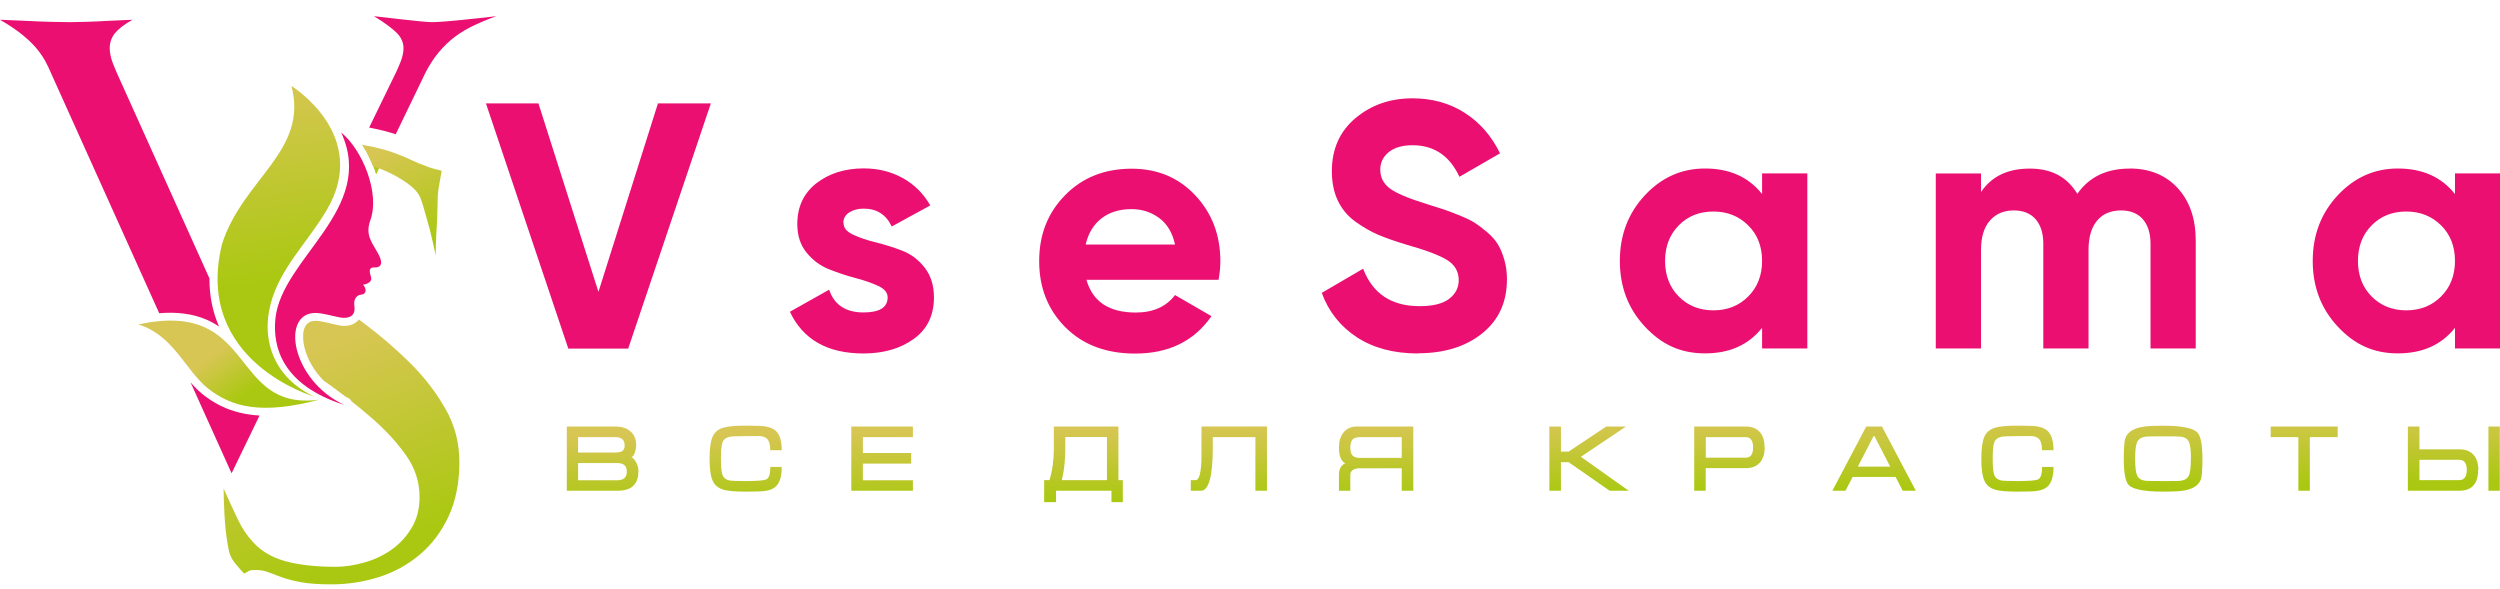 <?xml version="1.0" encoding="UTF-8"?> <svg xmlns="http://www.w3.org/2000/svg" width="140" height="33" viewBox="0 0 140 33" fill="none"><g clip-path="url(#clip0_64_510)"><path fill-rule="evenodd" clip-rule="evenodd" d="M35.749 26.407C35.749 27.123 35.358 27.481 34.586 27.481H31.741V23.886H34.463C34.816 23.886 35.09 23.976 35.296 24.149C35.514 24.328 35.626 24.591 35.626 24.937C35.626 25.055 35.604 25.178 35.565 25.306C35.514 25.468 35.447 25.569 35.358 25.602C35.431 25.625 35.509 25.703 35.593 25.837C35.699 26.005 35.755 26.201 35.755 26.413L35.749 26.407ZM34.978 24.932C34.978 24.63 34.804 24.479 34.458 24.479H32.373V25.34H34.458C34.631 25.34 34.76 25.317 34.838 25.267C34.933 25.206 34.983 25.094 34.983 24.932H34.978ZM35.101 26.407C35.101 26.089 34.927 25.932 34.575 25.932H32.373V26.894H34.575C34.927 26.894 35.101 26.732 35.101 26.413V26.407ZM43.777 26.15C43.777 26.609 43.693 26.939 43.531 27.151C43.385 27.335 43.156 27.453 42.837 27.492C42.675 27.52 42.318 27.531 41.764 27.531C41.177 27.531 40.764 27.497 40.523 27.425C40.227 27.341 40.02 27.173 39.908 26.916C39.791 26.659 39.735 26.251 39.735 25.692C39.735 25.133 39.791 24.719 39.903 24.462C40.014 24.205 40.221 24.032 40.517 23.948C40.764 23.875 41.183 23.836 41.764 23.836C42.306 23.836 42.664 23.847 42.837 23.875C43.156 23.925 43.385 24.037 43.525 24.216C43.693 24.428 43.777 24.758 43.777 25.211H43.134C43.134 24.909 43.078 24.697 42.96 24.579C42.865 24.479 42.709 24.423 42.491 24.412C42.642 24.417 42.401 24.423 41.77 24.423C41.283 24.423 40.976 24.434 40.847 24.462C40.646 24.507 40.517 24.613 40.456 24.786C40.4 24.937 40.372 25.239 40.372 25.686C40.372 26.134 40.4 26.435 40.456 26.586C40.517 26.754 40.646 26.86 40.847 26.905C40.97 26.927 41.278 26.939 41.77 26.939C42.418 26.939 42.798 26.905 42.921 26.843C43.067 26.765 43.139 26.536 43.139 26.15H43.782H43.777ZM51.122 27.481H47.673V23.886H51.122V24.479H48.321V25.368H51.027V25.96H48.321V26.894H51.122V27.486V27.481ZM62.884 28.118H62.241V27.481H59.138V28.118H58.473V26.888H58.769C58.931 26.374 59.015 25.781 59.015 25.105V23.886H62.632V26.888H62.878V28.118H62.884ZM61.989 26.888V24.473H59.658V25.099C59.658 25.765 59.591 26.363 59.463 26.888H61.989ZM70.95 27.481H70.302V24.479H67.915V25.071C67.915 26.676 67.691 27.481 67.25 27.481H66.685V26.888H66.953C67.171 26.888 67.283 26.413 67.283 25.463V25.15C67.283 25.043 67.283 24.971 67.283 24.915V23.881H70.95V27.475V27.481ZM79.134 27.481H78.497V26.223H76.121C75.998 26.223 75.886 26.251 75.791 26.301C75.68 26.363 75.618 26.452 75.618 26.57V27.481H74.981V26.57C74.981 26.268 75.098 26.061 75.333 25.943C75.098 25.826 74.981 25.535 74.981 25.055C74.981 24.725 75.059 24.451 75.221 24.238C75.4 24.004 75.646 23.886 75.965 23.886H79.145V27.481H79.134ZM78.497 25.636V24.479H76.172C75.965 24.479 75.819 24.523 75.741 24.613C75.663 24.702 75.618 24.853 75.618 25.06C75.618 25.267 75.657 25.418 75.741 25.507C75.819 25.597 75.965 25.642 76.172 25.642H78.497V25.636ZM91.209 27.481H90.141L87.844 25.882H87.413V27.481H86.765V23.886H87.413V25.289H87.844L89.951 23.886H91.053L88.531 25.58L91.209 27.481ZM98.823 25.055C98.823 25.412 98.734 25.692 98.56 25.899C98.376 26.111 98.107 26.217 97.755 26.217H95.519V27.481H94.876V23.886H97.766C98.118 23.886 98.381 23.992 98.566 24.216C98.734 24.417 98.817 24.697 98.817 25.06L98.823 25.055ZM98.174 25.055C98.174 24.669 98.029 24.479 97.75 24.479H95.525V25.63H97.755C98.035 25.63 98.174 25.44 98.174 25.06V25.055ZM107.275 27.481H106.554L106.152 26.709H103.748L103.345 27.481H102.613L104.508 23.886H105.391L107.286 27.481H107.275ZM105.85 26.128L104.972 24.428H104.916L104.039 26.128H105.855H105.85ZM114.995 26.15C114.995 26.609 114.911 26.939 114.749 27.151C114.604 27.335 114.375 27.453 114.056 27.492C113.894 27.52 113.536 27.531 112.983 27.531C112.396 27.531 111.982 27.497 111.742 27.425C111.445 27.341 111.239 27.173 111.127 26.916C111.009 26.659 110.954 26.251 110.954 25.692C110.954 25.133 111.009 24.719 111.121 24.462C111.233 24.205 111.44 24.032 111.736 23.948C111.982 23.875 112.401 23.836 112.983 23.836C113.525 23.836 113.883 23.847 114.056 23.875C114.375 23.925 114.604 24.037 114.744 24.216C114.911 24.428 114.995 24.758 114.995 25.211H114.352C114.352 24.909 114.296 24.697 114.179 24.579C114.084 24.479 113.928 24.423 113.71 24.412C113.86 24.417 113.62 24.423 112.988 24.423C112.502 24.423 112.2 24.434 112.066 24.462C111.865 24.507 111.736 24.613 111.675 24.786C111.619 24.937 111.591 25.239 111.591 25.686C111.591 26.134 111.619 26.435 111.675 26.586C111.736 26.754 111.865 26.86 112.066 26.905C112.189 26.927 112.496 26.939 112.988 26.939C113.637 26.939 114.017 26.905 114.14 26.843C114.285 26.765 114.358 26.536 114.358 26.15H115.001H114.995ZM123.336 25.692C123.336 26.268 123.308 26.642 123.257 26.816C123.151 27.151 122.849 27.369 122.341 27.464C122.117 27.509 121.715 27.531 121.133 27.531C120.093 27.531 119.451 27.408 119.21 27.162C119.026 26.978 118.931 26.486 118.931 25.692C118.931 25.122 118.959 24.747 119.009 24.568C119.115 24.233 119.417 24.015 119.926 23.914C120.149 23.864 120.557 23.841 121.133 23.841C122.173 23.841 122.816 23.97 123.056 24.222C123.241 24.412 123.336 24.904 123.336 25.698V25.692ZM122.693 25.692C122.693 25.222 122.654 24.909 122.581 24.747C122.508 24.579 122.357 24.484 122.128 24.451C122.039 24.44 121.709 24.434 121.128 24.434C120.546 24.434 120.228 24.44 120.138 24.456C119.909 24.49 119.758 24.591 119.68 24.753C119.602 24.92 119.568 25.233 119.568 25.692C119.568 26.15 119.607 26.469 119.68 26.631C119.758 26.799 119.909 26.894 120.138 26.922C120.222 26.933 120.552 26.939 121.128 26.939C121.703 26.939 122.033 26.939 122.117 26.922C122.346 26.894 122.497 26.793 122.576 26.631C122.654 26.469 122.687 26.15 122.687 25.692H122.693ZM130.91 24.479H129.351V27.481H128.708V24.479H127.159V23.886H130.91V24.479ZM139.989 27.481H139.352V23.886H139.989V27.481ZM138.776 26.307C138.776 27.089 138.424 27.481 137.714 27.481H134.84V23.886H135.489V25.161H137.719C138.071 25.161 138.34 25.267 138.524 25.479C138.698 25.675 138.787 25.955 138.787 26.312L138.776 26.307ZM138.139 26.307C138.139 25.932 137.993 25.748 137.714 25.748H135.489V26.888H137.714C137.999 26.888 138.139 26.692 138.139 26.307Z" fill="url(#paint0_linear_64_510)"></path><path fill-rule="evenodd" clip-rule="evenodd" d="M31.825 19.52L27.213 5.791H30.153L33.513 16.345L36.845 5.791H39.807L35.179 19.52H31.825ZM47.242 12.499C47.242 12.762 47.416 12.974 47.762 13.136C48.109 13.299 48.528 13.444 49.026 13.567C49.523 13.69 50.021 13.846 50.518 14.036C51.016 14.226 51.435 14.545 51.782 14.987C52.128 15.434 52.301 15.987 52.301 16.653C52.301 17.659 51.927 18.436 51.172 18.978C50.423 19.52 49.484 19.794 48.355 19.794C46.342 19.794 44.967 19.017 44.235 17.458L46.432 16.222C46.717 17.072 47.36 17.497 48.355 17.497C49.255 17.497 49.708 17.217 49.708 16.653C49.708 16.39 49.534 16.177 49.188 16.015C48.841 15.853 48.422 15.702 47.924 15.574C47.427 15.445 46.929 15.277 46.432 15.082C45.934 14.886 45.515 14.573 45.169 14.148C44.822 13.723 44.649 13.192 44.649 12.55C44.649 11.582 45.006 10.822 45.716 10.263C46.432 9.71 47.315 9.43 48.372 9.43C49.171 9.43 49.898 9.609 50.546 9.967C51.2 10.325 51.715 10.839 52.095 11.504L49.937 12.684C49.624 12.018 49.098 11.683 48.366 11.683C48.042 11.683 47.768 11.756 47.55 11.901C47.332 12.046 47.226 12.242 47.226 12.488L47.242 12.499ZM60.838 15.658C61.179 16.887 62.101 17.502 63.605 17.502C64.572 17.502 65.304 17.178 65.802 16.524L67.842 17.704C66.875 19.101 65.45 19.8 63.566 19.8C61.945 19.8 60.642 19.308 59.664 18.33C58.685 17.351 58.194 16.116 58.194 14.623C58.194 13.131 58.68 11.912 59.647 10.928C60.614 9.944 61.855 9.447 63.376 9.447C64.812 9.447 66.003 9.944 66.937 10.94C67.87 11.934 68.34 13.164 68.34 14.629C68.34 14.953 68.306 15.3 68.239 15.669H60.843L60.838 15.658ZM60.799 13.695H65.802C65.656 13.03 65.36 12.533 64.907 12.203C64.454 11.873 63.94 11.711 63.37 11.711C62.688 11.711 62.129 11.884 61.682 12.231C61.235 12.577 60.944 13.064 60.799 13.69V13.695ZM79.414 19.794C78.055 19.794 76.909 19.492 75.981 18.883C75.053 18.274 74.399 17.446 74.019 16.401L76.334 15.048C76.87 16.446 77.921 17.145 79.492 17.145C80.252 17.145 80.806 17.005 81.158 16.731C81.51 16.457 81.689 16.11 81.689 15.691C81.689 15.205 81.471 14.83 81.041 14.562C80.61 14.294 79.839 14.003 78.726 13.69C78.111 13.505 77.591 13.321 77.167 13.142C76.742 12.957 76.317 12.712 75.892 12.404C75.467 12.097 75.143 11.705 74.919 11.236C74.696 10.766 74.584 10.218 74.584 9.587C74.584 8.346 75.025 7.356 75.909 6.613C76.792 5.875 77.854 5.506 79.095 5.506C80.208 5.506 81.186 5.78 82.03 6.322C82.874 6.864 83.528 7.619 84.003 8.586L81.728 9.9C81.18 8.72 80.303 8.133 79.101 8.133C78.536 8.133 78.094 8.262 77.776 8.513C77.457 8.771 77.295 9.1 77.295 9.503C77.295 9.933 77.474 10.285 77.832 10.554C78.19 10.822 78.883 11.113 79.9 11.426C80.319 11.554 80.638 11.661 80.85 11.728C81.069 11.8 81.359 11.912 81.734 12.063C82.108 12.214 82.393 12.354 82.595 12.482C82.796 12.611 83.031 12.79 83.293 13.013C83.556 13.237 83.752 13.466 83.891 13.701C84.031 13.936 84.149 14.221 84.244 14.556C84.344 14.892 84.389 15.255 84.389 15.646C84.389 16.915 83.931 17.922 83.008 18.665C82.086 19.409 80.884 19.783 79.408 19.783L79.414 19.794ZM98.677 9.71H101.21V19.515H98.677V18.358C97.917 19.314 96.855 19.789 95.48 19.789C94.105 19.789 93.048 19.291 92.115 18.291C91.181 17.29 90.712 16.066 90.712 14.612C90.712 13.159 91.181 11.934 92.115 10.934C93.048 9.933 94.172 9.436 95.48 9.436C96.855 9.436 97.917 9.911 98.677 10.867V9.71ZM94.01 16.602C94.518 17.117 95.167 17.379 95.95 17.379C96.732 17.379 97.386 17.122 97.9 16.602C98.415 16.088 98.677 15.423 98.677 14.612C98.677 13.802 98.42 13.136 97.9 12.622C97.386 12.108 96.732 11.845 95.95 11.845C95.167 11.845 94.518 12.102 94.01 12.622C93.501 13.136 93.244 13.802 93.244 14.612C93.244 15.423 93.501 16.088 94.01 16.602ZM119.255 9.436C120.379 9.436 121.279 9.805 121.949 10.531C122.62 11.264 122.961 12.242 122.961 13.472V19.515H120.429V13.651C120.429 13.064 120.283 12.605 119.998 12.275C119.713 11.951 119.305 11.784 118.78 11.784C118.204 11.784 117.757 11.974 117.438 12.354C117.119 12.734 116.957 13.282 116.957 14.003V19.515H114.425V13.651C114.425 13.064 114.28 12.605 113.995 12.275C113.709 11.951 113.301 11.784 112.776 11.784C112.211 11.784 111.764 11.974 111.434 12.354C111.099 12.734 110.937 13.282 110.937 14.003V19.515H108.404V9.715H110.937V10.755C111.524 9.877 112.435 9.441 113.665 9.441C114.895 9.441 115.755 9.911 116.331 10.856C116.985 9.916 117.958 9.441 119.255 9.441V9.436ZM137.479 9.71H140.011V19.515H137.479V18.358C136.719 19.314 135.656 19.789 134.281 19.789C132.906 19.789 131.85 19.291 130.916 18.291C129.982 17.29 129.513 16.066 129.513 14.612C129.513 13.159 129.982 11.934 130.916 10.934C131.85 9.933 132.973 9.436 134.281 9.436C135.656 9.436 136.719 9.911 137.479 10.867V9.71ZM132.811 16.602C133.32 17.117 133.968 17.379 134.751 17.379C135.533 17.379 136.187 17.122 136.702 16.602C137.216 16.088 137.479 15.423 137.479 14.612C137.479 13.802 137.222 13.136 136.702 12.622C136.187 12.108 135.533 11.845 134.751 11.845C133.968 11.845 133.32 12.102 132.811 12.622C132.302 13.136 132.045 13.802 132.045 14.612C132.045 15.423 132.302 16.088 132.811 16.602Z" fill="#EA0F71"></path><path fill-rule="evenodd" clip-rule="evenodd" d="M10.677 21.427L12.969 26.503L14.534 23.271C13.405 23.21 12.321 22.869 11.331 22.064C11.097 21.874 10.884 21.656 10.683 21.427H10.677Z" fill="#EA0F71"></path><path fill-rule="evenodd" clip-rule="evenodd" d="M11.739 15.613L6.753 4.55C6.574 4.17 6.429 3.823 6.311 3.521C6.199 3.219 6.144 2.94 6.144 2.694C6.144 2.381 6.244 2.096 6.445 1.85C6.647 1.604 6.976 1.352 7.424 1.106C6.881 1.129 6.39 1.151 5.937 1.173C5.557 1.196 5.165 1.213 4.774 1.224C4.377 1.235 4.092 1.24 3.913 1.24C3.667 1.24 3.321 1.235 2.885 1.224C2.443 1.213 2.012 1.196 1.582 1.173C1.084 1.151 0.559 1.129 -0.006 1.106C0.47 1.375 0.866 1.643 1.191 1.9C1.515 2.157 1.789 2.414 2.001 2.66C2.214 2.906 2.387 3.158 2.527 3.404C2.661 3.65 2.784 3.913 2.896 4.181L8.916 17.541C9.827 17.463 10.744 17.541 11.588 17.91C11.834 18.017 12.058 18.145 12.265 18.285C11.901 17.452 11.728 16.558 11.728 15.613H11.739Z" fill="#EA0F71"></path><path fill-rule="evenodd" clip-rule="evenodd" d="M27.794 0.905C27.252 0.972 26.749 1.028 26.274 1.073C25.871 1.118 25.463 1.157 25.061 1.19C24.653 1.224 24.362 1.241 24.183 1.241C24.071 1.241 23.842 1.224 23.49 1.19C23.143 1.157 22.774 1.118 22.394 1.073C21.964 1.028 21.483 0.972 20.941 0.905C21.528 1.263 21.947 1.576 22.21 1.833C22.467 2.09 22.596 2.381 22.596 2.694C22.596 2.94 22.534 3.219 22.411 3.521C22.288 3.823 22.126 4.181 21.919 4.583L20.672 7.144L20.812 7.172C21.265 7.261 21.718 7.373 22.16 7.518L23.641 4.455C23.864 3.957 24.11 3.538 24.368 3.186C24.625 2.839 24.915 2.526 25.229 2.258C25.541 1.99 25.91 1.744 26.324 1.531C26.738 1.319 27.23 1.112 27.794 0.905Z" fill="#EA0F71"></path><path fill-rule="evenodd" clip-rule="evenodd" d="M21.064 9.766L21.461 8.944C21.377 8.91 21.287 8.877 21.181 8.838C21.014 8.776 20.812 8.703 20.583 8.62C20.773 8.983 20.941 9.369 21.064 9.766Z" fill="url(#paint1_linear_64_510)"></path><path fill-rule="evenodd" clip-rule="evenodd" d="M20.902 9.302C21.153 9.391 21.399 9.492 21.64 9.598C22.092 9.799 22.478 10.023 22.802 10.258C23.127 10.492 23.35 10.716 23.462 10.917C23.551 11.074 23.646 11.342 23.747 11.711C23.848 12.08 23.954 12.46 24.066 12.84C24.177 13.293 24.289 13.774 24.401 14.294C24.401 13.863 24.412 13.461 24.435 13.081C24.457 12.767 24.474 12.454 24.485 12.152C24.496 11.851 24.502 11.616 24.502 11.459C24.502 11.348 24.507 11.18 24.518 10.951C24.53 10.727 24.558 10.509 24.602 10.308L24.736 9.564C24.58 9.52 24.435 9.48 24.295 9.447C24.161 9.413 24.038 9.374 23.926 9.329C23.613 9.218 23.3 9.089 22.998 8.944C22.696 8.798 22.344 8.659 21.953 8.519C21.561 8.379 21.108 8.267 20.6 8.167C20.494 8.144 20.382 8.128 20.27 8.111C20.51 8.474 20.723 8.882 20.89 9.307L20.902 9.302Z" fill="url(#paint2_linear_64_510)"></path><path fill-rule="evenodd" clip-rule="evenodd" d="M25.726 25.876C25.726 24.797 25.463 23.791 24.932 22.869C24.401 21.947 23.741 21.091 22.942 20.303C22.143 19.515 21.276 18.771 20.343 18.073L20.102 17.894C19.856 18.201 19.415 18.319 18.945 18.212C18.57 18.14 18.062 17.977 17.687 17.966C16.877 17.95 16.91 18.894 17.05 19.459C17.218 20.152 17.609 20.789 18.118 21.309L18.168 21.343C18.57 21.628 18.962 21.913 19.336 22.204C19.381 22.226 19.431 22.248 19.476 22.271C19.571 22.316 19.644 22.388 19.683 22.472C20.046 22.757 20.393 23.042 20.728 23.333C21.517 24.009 22.176 24.714 22.702 25.446C23.233 26.178 23.495 26.972 23.495 27.827C23.495 28.504 23.345 29.091 23.037 29.583C22.735 30.08 22.355 30.483 21.908 30.796C21.455 31.109 20.952 31.349 20.387 31.506C19.823 31.662 19.297 31.741 18.8 31.741C17.676 31.741 16.731 31.634 15.966 31.422C15.2 31.209 14.59 30.84 14.143 30.326C13.83 29.991 13.551 29.572 13.316 29.08C13.081 28.582 12.813 28.012 12.522 27.358C12.522 27.716 12.539 28.219 12.572 28.862C12.606 29.504 12.678 30.119 12.79 30.701C12.835 31.014 12.964 31.305 13.182 31.562C13.394 31.819 13.556 32.009 13.674 32.121C13.785 32.054 13.875 32.003 13.942 31.97C14.009 31.936 14.132 31.919 14.311 31.919C14.579 31.919 14.831 31.964 15.054 32.054C15.278 32.143 15.535 32.238 15.815 32.339C16.094 32.439 16.452 32.529 16.877 32.607C17.307 32.685 17.866 32.724 18.565 32.724C19.465 32.724 20.343 32.59 21.198 32.322C22.053 32.054 22.819 31.634 23.495 31.07C24.172 30.505 24.709 29.79 25.117 28.923C25.519 28.057 25.726 27.039 25.726 25.865V25.876Z" fill="url(#paint3_linear_64_510)"></path><path fill-rule="evenodd" clip-rule="evenodd" d="M19.118 7.446C21.064 11.728 15.77 14.45 15.423 17.843C15.261 19.431 15.798 21.561 19.286 22.679C16.29 21.287 15.703 17.491 17.693 17.525C18.051 17.53 18.649 17.704 19.035 17.776C19.035 17.776 19.974 17.983 19.845 17.134C19.8 16.843 19.901 16.535 20.22 16.502C20.544 16.474 20.533 16.166 20.331 15.943C20.331 15.943 20.896 15.881 20.773 15.496C20.706 15.278 20.6 14.959 20.974 14.976C21.153 14.987 21.606 14.937 21.136 14.132C20.762 13.483 20.46 13.109 20.745 12.315C21.282 10.811 20.298 8.402 19.124 7.435L19.118 7.446Z" fill="#EA0F71"></path><path fill-rule="evenodd" clip-rule="evenodd" d="M16.312 4.807C16.312 4.807 20.795 7.563 18.285 11.784C17.206 13.6 15.686 15.009 15.161 16.999C14.579 19.202 15.479 21.214 17.587 22.204C17.587 22.204 10.834 20.258 12.427 13.69C13.567 10.034 17.296 8.469 16.318 4.807H16.312Z" fill="url(#paint4_linear_64_510)"></path><path fill-rule="evenodd" clip-rule="evenodd" d="M7.754 18.168C14.4 16.725 12.802 23.059 17.872 22.382C14.697 23.227 12.975 22.83 11.611 21.723C10.381 20.722 9.693 18.754 7.754 18.173V18.168Z" fill="url(#paint5_linear_64_510)"></path></g><defs><linearGradient id="paint0_linear_64_510" x1="85.837" y1="23.685" x2="85.893" y2="27.676" gradientUnits="userSpaceOnUse"><stop stop-color="#D7C653"></stop><stop offset="1" stop-color="#AAC811"></stop></linearGradient><linearGradient id="paint1_linear_64_510" x1="20.93" y1="8.614" x2="21.332" y2="9.503" gradientUnits="userSpaceOnUse"><stop stop-color="#D7C653"></stop><stop offset="1" stop-color="#AAC811"></stop></linearGradient><linearGradient id="paint2_linear_64_510" x1="22.148" y1="8.083" x2="24.658" y2="13.299" gradientUnits="userSpaceOnUse"><stop stop-color="#D7C653"></stop><stop offset="1" stop-color="#AAC811"></stop></linearGradient><linearGradient id="paint3_linear_64_510" x1="16.284" y1="20.146" x2="20.488" y2="30.93" gradientUnits="userSpaceOnUse"><stop stop-color="#D7C653"></stop><stop offset="1" stop-color="#AAC811"></stop></linearGradient><linearGradient id="paint4_linear_64_510" x1="14.523" y1="4.533" x2="16.044" y2="15.646" gradientUnits="userSpaceOnUse"><stop stop-color="#D7C653"></stop><stop offset="1" stop-color="#AAC811"></stop></linearGradient><linearGradient id="paint5_linear_64_510" x1="12.343" y1="19.627" x2="13.97" y2="21.89" gradientUnits="userSpaceOnUse"><stop stop-color="#D7C653"></stop><stop offset="1" stop-color="#AAC811"></stop></linearGradient><clipPath id="clip0_64_510"><rect width="140" height="31.825" fill="white" transform="translate(0 0.905)"></rect></clipPath></defs></svg> 